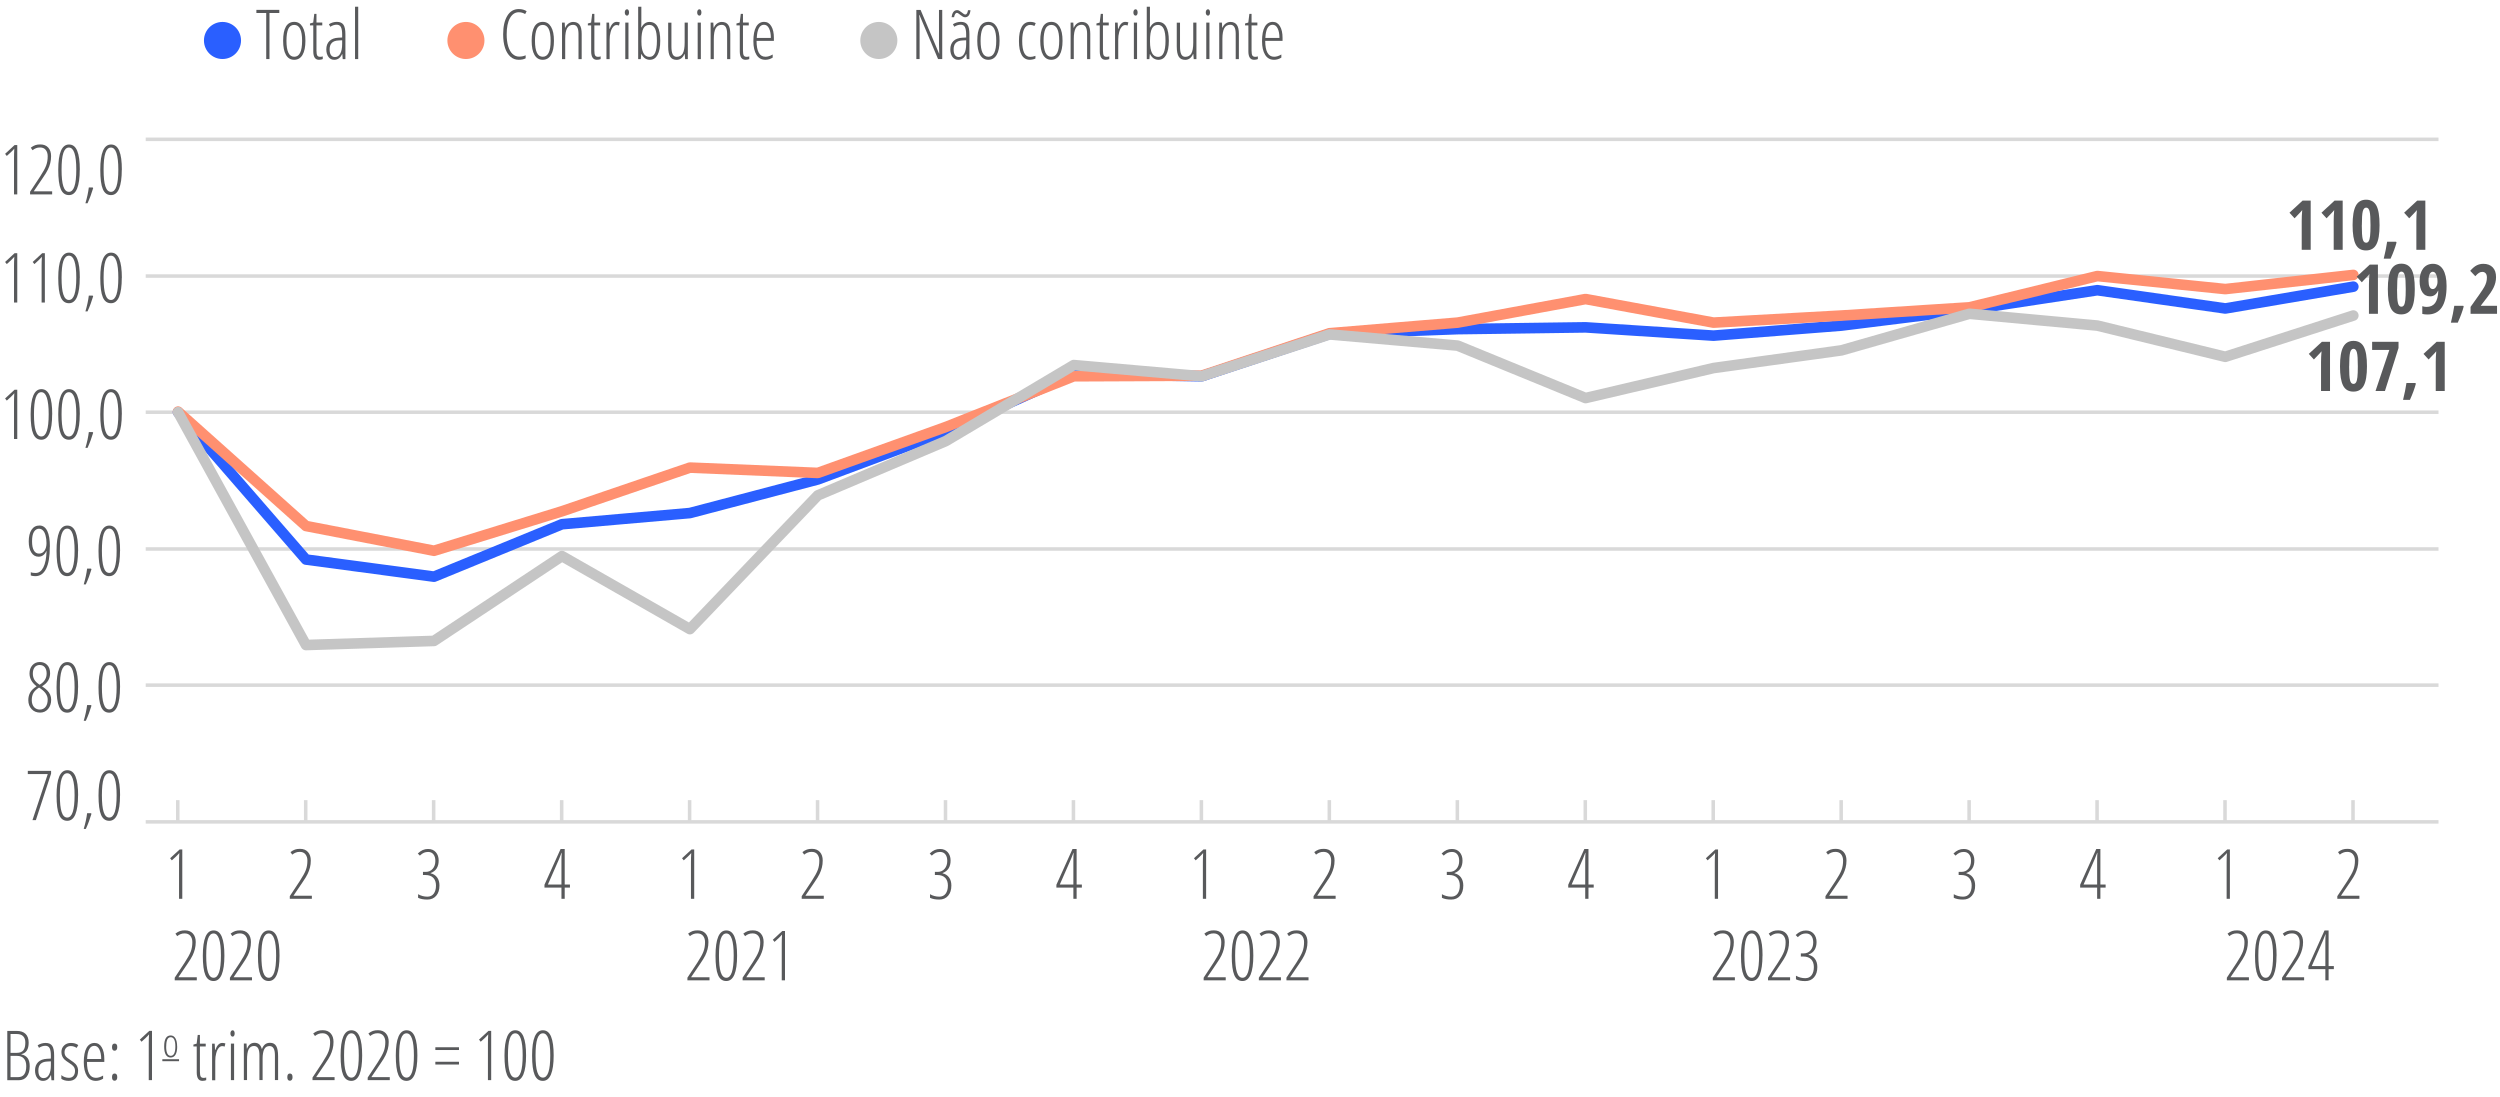 <?xml version="1.0" encoding="UTF-8"?>
<svg id="Camada_1" data-name="Camada 1" xmlns="http://www.w3.org/2000/svg" version="1.1" viewBox="0 0 353.28 155.08">
  <defs>
    <style>
      .cls-1 {
        fill: #58595b;
      }

      .cls-1, .cls-2, .cls-3, .cls-4, .cls-5 {
        stroke-width: 0px;
      }

      .cls-2 {
        fill: #58595b;
      }

      .cls-6 {
        stroke: #ff9070;
      }

      .cls-6, .cls-7, .cls-8, .cls-9 {
        fill: none;
      }

      .cls-6, .cls-7, .cls-9 {
        stroke-linecap: round;
        stroke-linejoin: round;
        stroke-width: 1.5px;
      }

      .cls-3 {
        fill: #ff9070;
      }

      .cls-7 {
        stroke: #2a5fff;
      }

      .cls-4 {
        fill: #2a5fff;
      }

      .cls-8 {
        stroke: #d9d9d9;
        stroke-miterlimit: 10;
        stroke-width: .5px;
      }

      .cls-9 {
        stroke: #c5c5c5;
      }

      .cls-5 {
        fill: #c5c5c5;
      }
    </style>
  </defs>
  <g>
    <path class="cls-2" d="M133.16,8.35h-.6l-2.63-6.24h-.04c.04.43.06.85.06,1.25v4.99h-.46V1.4h.6l2.61,6.17h.03c-.03-.52-.04-.96-.04-1.3V1.4h.46v6.96Z"/>
    <path class="cls-2" d="M136.61,8.35l-.06-.72h-.02c-.25.55-.62.82-1.12.82-.34,0-.61-.13-.81-.4-.2-.27-.31-.63-.31-1.08,0-.49.15-.88.44-1.17.3-.29.71-.44,1.24-.47l.56-.03v-.43c0-.48-.06-.83-.18-1.05s-.32-.33-.6-.33c-.3,0-.6.1-.9.29l-.19-.36c.36-.22.73-.33,1.13-.33.43,0,.73.13.92.4.19.27.28.72.28,1.35v3.52h-.37ZM136.38,2.44c-.11,0-.22-.03-.33-.1s-.21-.13-.31-.21c-.1-.07-.19-.14-.28-.21s-.17-.1-.24-.1c-.1,0-.19.06-.25.17s-.12.26-.15.44h-.35c.04-.31.12-.55.25-.73.13-.18.31-.27.54-.27.11,0,.22.03.32.1.1.06.21.13.3.21.1.07.19.14.28.21s.17.1.25.1c.11,0,.19-.06.25-.17s.1-.26.13-.44h.35c-.03.32-.11.57-.24.74-.13.17-.31.26-.52.26ZM135.51,8.06c.32,0,.58-.16.75-.48.18-.32.27-.77.27-1.35v-.54l-.54.03c-.42.02-.72.14-.93.35-.2.21-.3.51-.3.91,0,.37.07.65.2.82.13.17.31.26.54.26Z"/>
    <path class="cls-2" d="M141.25,5.76c0,.87-.14,1.54-.41,2-.27.46-.67.69-1.18.69s-.89-.23-1.16-.69c-.27-.46-.4-1.13-.4-2,0-1.78.53-2.67,1.58-2.67.5,0,.88.23,1.16.7.28.47.41,1.12.41,1.97ZM138.57,5.76c0,.75.09,1.31.27,1.69s.46.57.83.57c.74,0,1.11-.75,1.11-2.26s-.37-2.24-1.11-2.24c-.39,0-.67.19-.84.56-.17.38-.26.94-.26,1.68Z"/>
    <path class="cls-2" d="M145.55,8.45c-.52,0-.91-.22-1.17-.67-.26-.45-.39-1.11-.39-1.98s.13-1.55.4-2.02.66-.69,1.17-.69c.32,0,.59.06.8.18l-.18.4c-.21-.1-.41-.15-.59-.15-.76,0-1.14.76-1.14,2.27s.38,2.25,1.14,2.25c.23,0,.47-.05.73-.15v.38c-.1.06-.23.1-.39.13-.15.03-.28.05-.4.05Z"/>
    <path class="cls-2" d="M150.15,5.76c0,.87-.14,1.54-.41,2-.27.46-.67.69-1.18.69s-.89-.23-1.16-.69c-.27-.46-.4-1.13-.4-2,0-1.78.53-2.67,1.58-2.67.5,0,.88.23,1.16.7.28.47.41,1.12.41,1.97ZM147.47,5.76c0,.75.09,1.31.27,1.69s.46.57.83.57c.74,0,1.11-.75,1.11-2.26s-.37-2.24-1.11-2.24c-.39,0-.67.19-.84.56-.17.38-.26.94-.26,1.68Z"/>
    <path class="cls-2" d="M153.62,8.35v-3.56c0-.86-.25-1.29-.76-1.29-.39,0-.67.16-.85.48-.18.32-.27.83-.27,1.53v2.84h-.45V3.19h.38l.04.72h.04c.11-.26.26-.46.47-.6.2-.14.42-.21.65-.21.4,0,.7.13.9.4.2.27.3.7.3,1.29v3.57h-.45Z"/>
    <path class="cls-2" d="M156.38,8.03c.14,0,.26-.02.37-.06v.38c-.14.06-.32.1-.54.1-.53,0-.8-.4-.8-1.19v-3.67h-.47v-.27l.46-.13.15-1.23h.31v1.23h.82v.4h-.82v3.54c0,.35.04.59.11.71s.21.19.4.19Z"/>
    <path class="cls-2" d="M159,3.09c.16,0,.31.02.45.07l-.11.45c-.11-.05-.23-.07-.35-.07-.17,0-.34.09-.49.27-.15.18-.27.43-.35.75-.09.32-.13.67-.13,1.06v2.74h-.45V3.19h.37l.05.9h.03c.24-.67.57-1,.98-1Z"/>
    <path class="cls-2" d="M160.16,1.76c0-.14.03-.25.09-.33.06-.08.13-.12.23-.12.09,0,.15.04.2.12.05.08.08.19.08.33s-.03.25-.08.33c-.05.08-.12.12-.2.12-.09,0-.17-.04-.23-.12-.06-.08-.09-.19-.09-.33ZM160.68,8.35h-.45V3.19h.45v5.17Z"/>
    <path class="cls-2" d="M163.66,3.1c1.01,0,1.51.89,1.51,2.66,0,.88-.13,1.54-.38,2-.25.46-.61.69-1.09.69-.25,0-.47-.07-.68-.2-.2-.14-.37-.34-.5-.6h-.04l-.06.71h-.37V.95h.45v2.3l-.02.62h.04c.27-.51.65-.77,1.13-.77ZM163.64,3.52c-.4,0-.68.17-.86.52-.18.35-.27.92-.27,1.72v.12c0,1.44.38,2.16,1.15,2.16.35,0,.61-.19.78-.56.17-.37.26-.95.26-1.72s-.08-1.31-.25-1.68c-.17-.37-.44-.56-.81-.56Z"/>
    <path class="cls-2" d="M166.75,3.19v3.37c0,.51.06.88.18,1.12.12.23.31.35.56.35.39,0,.68-.16.86-.47.18-.32.27-.83.27-1.53v-2.84h.45v5.17h-.38l-.06-.72h-.04c-.11.26-.27.47-.46.61s-.41.21-.64.21c-.42,0-.72-.15-.91-.44-.19-.29-.29-.78-.29-1.45v-3.37h.45Z"/>
    <path class="cls-2" d="M170.39,1.76c0-.14.03-.25.09-.33.06-.08.13-.12.23-.12.09,0,.15.04.2.12.05.08.08.19.08.33s-.03.25-.08.33c-.05.08-.12.12-.2.12-.09,0-.17-.04-.23-.12-.06-.08-.09-.19-.09-.33ZM170.91,8.35h-.45V3.19h.45v5.17Z"/>
    <path class="cls-2" d="M174.62,8.35v-3.56c0-.86-.25-1.29-.76-1.29-.39,0-.67.16-.85.48-.18.32-.27.83-.27,1.53v2.84h-.45V3.19h.38l.04.72h.04c.11-.26.26-.46.47-.6.2-.14.42-.21.65-.21.4,0,.7.13.9.4.2.27.3.7.3,1.29v3.57h-.45Z"/>
    <path class="cls-2" d="M177.38,8.03c.14,0,.26-.02.37-.06v.38c-.14.06-.32.1-.54.1-.53,0-.8-.4-.8-1.19v-3.67h-.47v-.27l.46-.13.15-1.23h.31v1.23h.82v.4h-.82v3.54c0,.35.04.59.11.71s.21.19.4.19Z"/>
    <path class="cls-2" d="M180.04,8.45c-.55,0-.97-.23-1.26-.7-.29-.47-.44-1.11-.44-1.94,0-.88.13-1.56.39-2.02.26-.46.64-.7,1.13-.7.43,0,.77.2,1.01.61.25.41.37.96.37,1.65v.42h-2.45c0,.75.11,1.32.32,1.69.21.37.52.56.94.56.32,0,.66-.11,1.02-.32v.44c-.33.21-.68.31-1.04.31ZM179.83,3.5c-.62,0-.96.62-1.02,1.86h1.99c0-.57-.09-1.02-.26-1.36-.17-.34-.41-.5-.7-.5Z"/>
  </g>
  <g>
    <path class="cls-2" d="M38.09,8.35h-.47V1.84h-1.39v-.45h3.24v.45h-1.39v6.51Z"/>
    <path class="cls-2" d="M43.16,5.76c0,.87-.14,1.54-.41,2-.27.46-.67.69-1.18.69s-.89-.23-1.16-.69c-.27-.46-.4-1.13-.4-2,0-1.78.53-2.67,1.58-2.67.5,0,.88.23,1.16.7.28.47.41,1.12.41,1.97ZM40.48,5.76c0,.75.09,1.31.27,1.69s.46.57.83.57c.74,0,1.11-.75,1.11-2.26s-.37-2.24-1.11-2.24c-.39,0-.67.19-.84.56-.17.38-.26.94-.26,1.68Z"/>
    <path class="cls-2" d="M45.24,8.03c.14,0,.26-.02.37-.06v.38c-.14.06-.32.1-.54.1-.53,0-.8-.4-.8-1.19v-3.67h-.47v-.27l.46-.13.15-1.23h.31v1.23h.82v.4h-.82v3.54c0,.35.04.59.11.71s.21.19.4.19Z"/>
    <path class="cls-2" d="M48.43,8.35l-.06-.72h-.02c-.25.55-.62.82-1.12.82-.34,0-.61-.13-.81-.4-.2-.27-.31-.63-.31-1.08,0-.49.15-.88.44-1.17.3-.29.71-.44,1.24-.47l.56-.03v-.43c0-.48-.06-.83-.18-1.05s-.32-.33-.6-.33c-.3,0-.6.1-.9.29l-.19-.36c.36-.22.73-.33,1.13-.33.43,0,.73.13.92.4.19.27.28.72.28,1.35v3.52h-.37ZM47.33,8.06c.32,0,.58-.16.75-.48.18-.32.27-.77.27-1.35v-.54l-.54.03c-.42.02-.72.14-.93.35-.2.21-.3.51-.3.91,0,.37.07.65.2.82.13.17.31.26.54.26Z"/>
    <path class="cls-2" d="M50.62,8.35h-.45V.95h.45v7.41Z"/>
  </g>
  <path class="cls-4" d="M34.06,5.72c0,1.45-1.17,2.62-2.62,2.62s-2.62-1.17-2.62-2.62,1.17-2.62,2.62-2.62,2.62,1.17,2.62,2.62"/>
  <g>
    <path class="cls-2" d="M73.31,1.73c-.52,0-.94.28-1.25.83-.31.55-.46,1.32-.46,2.3,0,.64.07,1.19.21,1.67.14.47.35.84.61,1.09.27.25.58.38.93.38s.67-.06.93-.19v.43c-.25.14-.57.21-.98.21-.44,0-.83-.14-1.16-.43-.33-.29-.59-.7-.77-1.24-.18-.54-.27-1.18-.27-1.93,0-1.11.2-1.98.59-2.62s.93-.95,1.62-.95c.43,0,.8.1,1.11.3l-.21.41c-.27-.17-.57-.26-.91-.26Z"/>
    <path class="cls-2" d="M78.28,5.76c0,.87-.14,1.54-.41,2-.27.46-.67.69-1.18.69s-.89-.23-1.16-.69c-.27-.46-.4-1.13-.4-2,0-1.78.53-2.67,1.58-2.67.5,0,.88.23,1.16.7.28.47.41,1.12.41,1.97ZM75.6,5.76c0,.75.09,1.31.27,1.69s.46.57.83.57c.74,0,1.11-.75,1.11-2.26s-.37-2.24-1.11-2.24c-.39,0-.67.19-.84.56-.17.38-.26.94-.26,1.68Z"/>
    <path class="cls-2" d="M81.75,8.36v-3.56c0-.86-.25-1.29-.76-1.29-.39,0-.67.16-.85.48-.18.32-.27.83-.27,1.53v2.84h-.45V3.19h.38l.04.72h.04c.11-.26.26-.46.47-.6.2-.14.42-.21.65-.21.4,0,.7.13.9.4.2.27.3.7.3,1.29v3.57h-.45Z"/>
    <path class="cls-2" d="M84.51,8.03c.14,0,.26-.02.37-.06v.38c-.14.06-.32.1-.54.1-.53,0-.8-.4-.8-1.19v-3.67h-.47v-.27l.46-.13.15-1.23h.31v1.23h.82v.4h-.82v3.54c0,.35.04.59.11.71s.21.19.4.19Z"/>
    <path class="cls-2" d="M87.13,3.09c.16,0,.31.02.45.07l-.11.45c-.11-.05-.23-.07-.35-.07-.17,0-.34.09-.49.27-.15.18-.27.43-.35.75-.09.32-.13.67-.13,1.06v2.74h-.45V3.19h.37l.05.9h.03c.24-.67.57-1,.98-1Z"/>
    <path class="cls-2" d="M88.29,1.76c0-.14.03-.25.09-.33.06-.08.13-.12.23-.12.09,0,.15.04.2.12.05.08.08.19.08.33s-.03.25-.08.33c-.05.08-.12.12-.2.12-.09,0-.17-.04-.23-.12-.06-.08-.09-.19-.09-.33ZM88.81,8.36h-.45V3.19h.45v5.17Z"/>
    <path class="cls-2" d="M91.79,3.1c1.01,0,1.51.89,1.51,2.66,0,.88-.13,1.54-.38,2-.25.46-.61.69-1.09.69-.25,0-.47-.07-.68-.2-.2-.14-.37-.34-.5-.6h-.04l-.06.71h-.37V.95h.45v2.3l-.02.62h.04c.27-.51.65-.77,1.13-.77ZM91.77,3.52c-.4,0-.68.17-.86.52-.18.35-.27.92-.27,1.72v.12c0,1.44.38,2.16,1.15,2.16.35,0,.61-.19.78-.56.17-.37.26-.95.26-1.72s-.08-1.31-.25-1.68c-.17-.37-.44-.56-.81-.56Z"/>
    <path class="cls-2" d="M94.88,3.19v3.37c0,.51.06.88.18,1.12.12.23.31.35.56.35.39,0,.68-.16.86-.47.18-.32.27-.83.27-1.53v-2.84h.45v5.17h-.38l-.06-.72h-.04c-.11.26-.27.47-.46.61s-.41.21-.64.21c-.42,0-.72-.15-.91-.44-.19-.29-.29-.78-.29-1.45v-3.37h.45Z"/>
    <path class="cls-2" d="M98.52,1.76c0-.14.03-.25.09-.33.06-.08.13-.12.23-.12.09,0,.15.04.2.12.05.08.08.19.08.33s-.03.25-.08.33c-.05.08-.12.12-.2.12-.09,0-.17-.04-.23-.12-.06-.08-.09-.19-.09-.33ZM99.04,8.36h-.45V3.19h.45v5.17Z"/>
    <path class="cls-2" d="M102.75,8.36v-3.56c0-.86-.25-1.29-.76-1.29-.39,0-.67.16-.85.48-.18.32-.27.83-.27,1.53v2.84h-.45V3.19h.38l.04.72h.04c.11-.26.26-.46.47-.6.2-.14.42-.21.65-.21.4,0,.7.13.9.4.2.27.3.7.3,1.29v3.57h-.45Z"/>
    <path class="cls-2" d="M105.51,8.03c.14,0,.26-.02.37-.06v.38c-.14.06-.32.1-.54.1-.53,0-.8-.4-.8-1.19v-3.67h-.47v-.27l.46-.13.15-1.23h.31v1.23h.82v.4h-.82v3.54c0,.35.04.59.11.71s.21.19.4.19Z"/>
    <path class="cls-2" d="M108.16,8.45c-.55,0-.97-.23-1.26-.7-.29-.47-.44-1.11-.44-1.94,0-.88.13-1.56.39-2.02.26-.46.64-.7,1.13-.7.43,0,.77.2,1.01.61.25.41.37.96.37,1.65v.42h-2.45c0,.75.11,1.32.32,1.69.21.37.52.56.94.56.32,0,.66-.11,1.02-.32v.44c-.33.21-.68.31-1.04.31ZM107.96,3.5c-.62,0-.96.62-1.02,1.86h1.99c0-.57-.09-1.02-.26-1.36-.17-.34-.41-.5-.7-.5Z"/>
  </g>
  <path class="cls-3" d="M68.46,5.72c0,1.45-1.17,2.62-2.62,2.62s-2.62-1.17-2.62-2.62,1.17-2.62,2.62-2.62,2.62,1.17,2.62,2.62"/>
  <path class="cls-5" d="M126.81,5.72c0,1.45-1.17,2.62-2.62,2.62s-2.62-1.17-2.62-2.62,1.17-2.62,2.62-2.62,2.62,1.17,2.62,2.62"/>
  <g>
    <path class="cls-2" d="M1.02,145.68h1.33c.55,0,.97.14,1.26.42s.44.69.44,1.24c0,.94-.34,1.48-1.03,1.62v.04c.4.08.69.26.89.53.19.27.29.65.29,1.14,0,.62-.14,1.11-.41,1.46s-.66.52-1.16.52h-1.6v-6.96ZM1.49,148.78h.88c.43,0,.74-.12.93-.36.19-.24.28-.6.28-1.09,0-.39-.1-.69-.31-.9-.2-.21-.51-.31-.91-.31h-.87v2.67ZM1.49,149.21v3h1.07c.77,0,1.15-.52,1.15-1.56,0-.46-.11-.82-.34-1.07-.23-.25-.54-.37-.95-.37h-.94Z"/>
    <path class="cls-2" d="M7.27,152.64l-.06-.72h-.02c-.25.55-.62.82-1.12.82-.34,0-.61-.13-.81-.4-.2-.27-.31-.63-.31-1.08,0-.49.15-.88.44-1.17.3-.29.71-.44,1.24-.47l.56-.03v-.43c0-.48-.06-.83-.18-1.05s-.32-.33-.6-.33c-.3,0-.6.1-.9.29l-.19-.36c.36-.22.73-.33,1.13-.33.43,0,.73.13.92.4.19.27.28.72.28,1.35v3.52h-.37ZM6.17,152.35c.32,0,.58-.16.75-.48.18-.32.27-.77.27-1.35v-.54l-.54.03c-.42.02-.72.14-.93.35-.2.21-.3.51-.3.91,0,.37.07.65.2.82.13.17.31.26.54.26Z"/>
    <path class="cls-2" d="M11.03,151.35c0,.44-.11.78-.34,1.02-.23.25-.56.37-.99.37-.23,0-.44-.03-.62-.09-.18-.06-.32-.13-.41-.2v-.53c.12.12.27.21.47.28.19.07.39.11.6.11.27,0,.48-.09.63-.26.15-.17.23-.41.23-.7,0-.23-.05-.42-.16-.58-.11-.16-.32-.34-.63-.54-.35-.22-.59-.4-.72-.53-.13-.13-.23-.28-.3-.45s-.11-.36-.11-.59c0-.37.12-.68.38-.92.25-.24.57-.36.96-.36.42,0,.76.1,1.04.3l-.23.4c-.26-.17-.54-.26-.83-.26-.27,0-.48.08-.64.24-.16.16-.24.36-.24.62,0,.23.05.42.16.57s.34.34.69.56c.34.23.58.41.7.54s.22.28.28.45c.06.16.09.35.09.56Z"/>
    <path class="cls-2" d="M13.54,152.74c-.55,0-.97-.23-1.26-.7-.29-.47-.44-1.11-.44-1.94,0-.88.13-1.56.39-2.02.26-.46.64-.7,1.13-.7.43,0,.77.2,1.01.61.25.41.37.96.37,1.65v.42h-2.45c0,.75.11,1.32.32,1.69.21.37.52.56.94.56.32,0,.66-.11,1.02-.32v.44c-.33.21-.68.31-1.04.31ZM13.33,147.79c-.62,0-.96.62-1.02,1.86h1.99c0-.57-.09-1.02-.26-1.36-.17-.34-.41-.5-.7-.5Z"/>
    <path class="cls-2" d="M15.83,147.97c0-.34.12-.5.37-.5s.37.17.37.5c0,.18-.04.31-.11.39-.07.08-.16.12-.26.12-.25,0-.37-.17-.37-.51ZM15.83,152.21c0-.34.12-.51.37-.51.1,0,.19.04.26.11.07.08.11.21.11.4s-.04.31-.11.39c-.07.08-.16.12-.26.12-.25,0-.37-.17-.37-.5Z"/>
    <path class="cls-2" d="M21.48,152.64h-.46v-5.12c0-.42.01-.86.04-1.35-.07.09-.22.26-.47.5l-.59.54-.24-.3,1.34-1.24h.38v6.96Z"/>
    <path class="cls-2" d="M25.04,147.88c0,.51-.08.9-.24,1.16-.16.27-.39.4-.69.4s-.52-.13-.68-.4c-.16-.27-.23-.66-.23-1.16,0-1.04.31-1.56.92-1.56.29,0,.51.14.67.41.16.27.24.65.24,1.15ZM23.48,147.88c0,.44.05.76.16.99.1.22.27.33.49.33.43,0,.65-.44.65-1.32s-.22-1.31-.65-1.31c-.23,0-.39.11-.49.33-.1.22-.15.54-.15.98Z"/>
    <path class="cls-2" d="M28.77,152.32c.14,0,.26-.02.37-.06v.38c-.14.06-.32.1-.54.1-.53,0-.8-.4-.8-1.19v-3.67h-.47v-.27l.46-.13.15-1.23h.31v1.23h.82v.4h-.82v3.54c0,.35.04.59.11.71s.21.19.4.19Z"/>
    <path class="cls-2" d="M31.4,147.38c.16,0,.31.02.45.07l-.11.45c-.11-.05-.23-.07-.35-.07-.17,0-.34.09-.49.27-.15.18-.27.43-.35.75-.09.32-.13.67-.13,1.06v2.74h-.45v-5.17h.37l.05.9h.03c.24-.67.57-1,.98-1Z"/>
    <path class="cls-2" d="M32.56,146.04c0-.14.03-.25.09-.33.06-.08.13-.12.23-.12.09,0,.15.04.2.12.05.08.08.19.08.33s-.03.25-.08.33c-.05.08-.12.12-.2.12-.09,0-.17-.04-.23-.12-.06-.08-.09-.19-.09-.33ZM33.08,152.64h-.45v-5.17h.45v5.17Z"/>
    <path class="cls-2" d="M38.85,152.64v-3.52c0-.87-.25-1.3-.76-1.3-.35,0-.6.15-.75.45s-.23.75-.23,1.34v3.02h-.45v-3.52c0-.44-.06-.76-.19-.98-.12-.21-.32-.32-.58-.32-.34,0-.59.16-.75.47s-.23.82-.23,1.51v2.84h-.45v-5.17h.38l.04.72h.04c.21-.55.56-.82,1.05-.82.29,0,.51.08.68.23s.28.38.36.67c.12-.32.28-.55.46-.69s.42-.21.7-.21c.39,0,.68.15.86.45s.27.78.27,1.44v3.38h-.45Z"/>
    <path class="cls-2" d="M40.6,152.21c0-.34.12-.51.37-.51.1,0,.19.04.26.11.07.08.11.21.11.4s-.04.31-.11.39c-.07.08-.16.12-.26.12-.25,0-.37-.17-.37-.5Z"/>
    <path class="cls-2" d="M47.28,152.64h-3.12v-.37l1.4-2.12c.43-.66.72-1.18.87-1.58.15-.4.22-.84.22-1.33,0-.37-.1-.67-.29-.9-.19-.22-.46-.33-.79-.33-.22,0-.41.03-.57.1-.16.06-.33.16-.49.29l-.25-.36c.22-.17.44-.29.64-.36s.44-.1.71-.1c.48,0,.85.15,1.12.45s.4.7.4,1.21c0,.35-.04.68-.12.99-.08.31-.19.61-.33.9-.14.3-.38.68-.7,1.15l-1.28,1.89v.04h2.58v.43Z"/>
    <path class="cls-2" d="M51.18,149.15c0,1.18-.13,2.07-.38,2.68-.26.61-.64.91-1.15.91-.54,0-.92-.28-1.16-.84s-.36-1.48-.36-2.74c0-2.38.51-3.57,1.52-3.57.53,0,.91.29,1.16.89s.37,1.49.37,2.69ZM48.62,149.15c0,1.05.08,1.83.25,2.35.17.52.43.78.79.78.7,0,1.04-1.05,1.04-3.14s-.35-3.12-1.04-3.12c-.36,0-.62.26-.79.77-.17.51-.25,1.3-.25,2.35Z"/>
    <path class="cls-2" d="M55.08,152.64h-3.12v-.37l1.4-2.12c.43-.66.72-1.18.87-1.58.15-.4.22-.84.22-1.33,0-.37-.1-.67-.29-.9-.19-.22-.46-.33-.79-.33-.22,0-.41.03-.57.1-.16.06-.33.16-.49.29l-.25-.36c.22-.17.44-.29.64-.36s.44-.1.71-.1c.48,0,.85.15,1.12.45s.4.7.4,1.21c0,.35-.04.68-.12.99-.08.31-.19.61-.33.9-.14.3-.38.68-.7,1.15l-1.28,1.89v.04h2.58v.43Z"/>
    <path class="cls-2" d="M58.98,149.15c0,1.18-.13,2.07-.38,2.68-.26.61-.64.91-1.15.91-.54,0-.92-.28-1.16-.84s-.36-1.48-.36-2.74c0-2.38.51-3.57,1.52-3.57.53,0,.91.29,1.16.89s.37,1.49.37,2.69ZM56.41,149.15c0,1.05.08,1.83.25,2.35.17.52.43.78.79.78.7,0,1.04-1.05,1.04-3.14s-.35-3.12-1.04-3.12c-.36,0-.62.26-.79.77-.17.51-.25,1.3-.25,2.35Z"/>
    <path class="cls-2" d="M61.52,148.38v-.39h3.34v.39h-3.34ZM61.52,150.43v-.39h3.34v.39h-3.34Z"/>
    <path class="cls-2" d="M69.41,152.64h-.46v-5.12c0-.42.01-.86.04-1.35-.07.09-.22.26-.47.5l-.59.54-.24-.3,1.34-1.24h.38v6.96Z"/>
    <path class="cls-2" d="M74.34,149.15c0,1.18-.13,2.07-.38,2.68-.26.61-.64.91-1.15.91-.54,0-.92-.28-1.16-.84s-.36-1.48-.36-2.74c0-2.38.51-3.57,1.52-3.57.53,0,.91.29,1.16.89s.37,1.49.37,2.69ZM71.78,149.15c0,1.05.08,1.83.25,2.35.17.52.43.78.79.78.7,0,1.04-1.05,1.04-3.14s-.35-3.12-1.04-3.12c-.36,0-.62.26-.79.77-.17.51-.25,1.3-.25,2.35Z"/>
    <path class="cls-2" d="M78.24,149.15c0,1.18-.13,2.07-.38,2.68-.26.61-.64.91-1.15.91-.54,0-.92-.28-1.16-.84s-.36-1.48-.36-2.74c0-2.38.51-3.57,1.52-3.57.53,0,.91.29,1.16.89s.37,1.49.37,2.69ZM75.68,149.15c0,1.05.08,1.83.25,2.35.17.52.43.78.79.78.7,0,1.04-1.05,1.04-3.14s-.35-3.12-1.04-3.12c-.36,0-.62.26-.79.77-.17.51-.25,1.3-.25,2.35Z"/>
    <path class="cls-2" d="M22.94,149.96v-.28h2.36v.28h-2.36Z"/>
  </g>
  <g>
    <path class="cls-2" d="M27.81,138.53h-3.12v-.37l1.4-2.12c.43-.66.72-1.18.87-1.58.15-.4.22-.84.22-1.33,0-.37-.1-.67-.29-.9-.19-.22-.46-.33-.79-.33-.22,0-.41.03-.57.1-.16.06-.33.16-.49.29l-.25-.36c.22-.17.44-.29.64-.36s.44-.1.71-.1c.48,0,.85.15,1.12.45s.4.7.4,1.21c0,.35-.04.68-.12.99-.08.31-.19.61-.33.9-.14.3-.38.68-.7,1.15l-1.28,1.89v.04h2.58v.43Z"/>
    <path class="cls-2" d="M31.71,135.04c0,1.18-.13,2.07-.38,2.68-.26.61-.64.91-1.15.91-.54,0-.92-.28-1.16-.84s-.36-1.48-.36-2.74c0-2.38.51-3.57,1.52-3.57.53,0,.91.29,1.16.89s.37,1.49.37,2.69ZM29.14,135.04c0,1.05.08,1.83.25,2.35.17.52.43.78.79.78.7,0,1.04-1.05,1.04-3.14s-.35-3.12-1.04-3.12c-.36,0-.62.26-.79.77-.17.51-.25,1.3-.25,2.35Z"/>
    <path class="cls-2" d="M35.61,138.53h-3.12v-.37l1.4-2.12c.43-.66.72-1.18.87-1.58.15-.4.22-.84.22-1.33,0-.37-.1-.67-.29-.9-.19-.22-.46-.33-.79-.33-.22,0-.41.03-.57.1-.16.06-.33.16-.49.29l-.25-.36c.22-.17.44-.29.64-.36s.44-.1.71-.1c.48,0,.85.15,1.12.45s.4.7.4,1.21c0,.35-.04.68-.12.99-.08.31-.19.61-.33.9-.14.3-.38.68-.7,1.15l-1.28,1.89v.04h2.58v.43Z"/>
    <path class="cls-2" d="M39.5,135.04c0,1.18-.13,2.07-.38,2.68-.26.61-.64.91-1.15.91-.54,0-.92-.28-1.16-.84s-.36-1.48-.36-2.74c0-2.38.51-3.57,1.52-3.57.53,0,.91.29,1.16.89s.37,1.49.37,2.69ZM36.94,135.04c0,1.05.08,1.83.25,2.35.17.52.43.78.79.78.7,0,1.04-1.05,1.04-3.14s-.35-3.12-1.04-3.12c-.36,0-.62.26-.79.77-.17.51-.25,1.3-.25,2.35Z"/>
  </g>
  <g>
    <path class="cls-2" d="M100.26,138.53h-3.12v-.37l1.4-2.12c.43-.66.72-1.18.87-1.58.15-.4.22-.84.22-1.33,0-.37-.1-.67-.29-.9-.19-.22-.46-.33-.79-.33-.22,0-.41.03-.57.1-.16.06-.33.16-.49.29l-.25-.36c.22-.17.44-.29.64-.36s.44-.1.71-.1c.48,0,.85.15,1.12.45s.4.7.4,1.21c0,.35-.04.68-.12.99-.08.31-.19.61-.33.9-.14.3-.38.68-.7,1.15l-1.28,1.89v.04h2.58v.43Z"/>
    <path class="cls-2" d="M104.16,135.04c0,1.18-.13,2.07-.38,2.68-.26.61-.64.91-1.15.91-.54,0-.92-.28-1.16-.84s-.36-1.48-.36-2.74c0-2.38.51-3.57,1.52-3.57.53,0,.91.29,1.16.89s.37,1.49.37,2.69ZM101.6,135.04c0,1.05.08,1.83.25,2.35.17.52.43.78.79.78.7,0,1.04-1.05,1.04-3.14s-.35-3.12-1.04-3.12c-.36,0-.62.26-.79.77-.17.51-.25,1.3-.25,2.35Z"/>
    <path class="cls-2" d="M108.06,138.53h-3.12v-.37l1.4-2.12c.43-.66.72-1.18.87-1.58.15-.4.22-.84.22-1.33,0-.37-.1-.67-.29-.9-.19-.22-.46-.33-.79-.33-.22,0-.41.03-.57.1-.16.06-.33.16-.49.29l-.25-.36c.22-.17.44-.29.64-.36s.44-.1.71-.1c.48,0,.85.15,1.12.45s.4.7.4,1.21c0,.35-.04.68-.12.99-.08.31-.19.61-.33.9-.14.3-.38.68-.7,1.15l-1.28,1.89v.04h2.58v.43Z"/>
    <path class="cls-2" d="M110.93,138.53h-.46v-5.12c0-.42.01-.86.04-1.35-.07.09-.22.26-.47.5l-.59.54-.24-.3,1.34-1.24h.38v6.96Z"/>
  </g>
  <g>
    <path class="cls-2" d="M173.21,138.53h-3.12v-.37l1.4-2.12c.43-.66.72-1.18.87-1.58.15-.4.22-.84.22-1.33,0-.37-.1-.67-.29-.9-.19-.22-.46-.33-.79-.33-.22,0-.41.03-.57.1-.16.06-.33.16-.49.29l-.25-.36c.22-.17.44-.29.64-.36s.44-.1.71-.1c.48,0,.85.15,1.12.45s.4.7.4,1.21c0,.35-.04.68-.12.99-.08.31-.19.61-.33.9-.14.3-.38.68-.7,1.15l-1.28,1.89v.04h2.58v.43Z"/>
    <path class="cls-2" d="M177.11,135.04c0,1.18-.13,2.07-.38,2.68-.26.61-.64.91-1.15.91-.54,0-.92-.28-1.16-.84s-.36-1.48-.36-2.74c0-2.38.51-3.57,1.52-3.57.53,0,.91.29,1.16.89s.37,1.49.37,2.69ZM174.54,135.04c0,1.05.08,1.83.25,2.35.17.52.43.78.79.78.7,0,1.04-1.05,1.04-3.14s-.35-3.12-1.04-3.12c-.36,0-.62.26-.79.77-.17.51-.25,1.3-.25,2.35Z"/>
    <path class="cls-2" d="M181.01,138.53h-3.12v-.37l1.4-2.12c.43-.66.72-1.18.87-1.58.15-.4.22-.84.22-1.33,0-.37-.1-.67-.29-.9-.19-.22-.46-.33-.79-.33-.22,0-.41.03-.57.1-.16.06-.33.16-.49.29l-.25-.36c.22-.17.44-.29.64-.36s.44-.1.71-.1c.48,0,.85.15,1.12.45s.4.7.4,1.21c0,.35-.04.68-.12.99-.08.31-.19.61-.33.9-.14.3-.38.68-.7,1.15l-1.28,1.89v.04h2.58v.43Z"/>
    <path class="cls-2" d="M184.91,138.53h-3.12v-.37l1.4-2.12c.43-.66.72-1.18.87-1.58.15-.4.22-.84.22-1.33,0-.37-.1-.67-.29-.9-.19-.22-.46-.33-.79-.33-.22,0-.41.03-.57.1-.16.06-.33.16-.49.29l-.25-.36c.22-.17.44-.29.64-.36s.44-.1.71-.1c.48,0,.85.15,1.12.45s.4.7.4,1.21c0,.35-.04.68-.12.99-.08.31-.19.61-.33.9-.14.3-.38.68-.7,1.15l-1.28,1.89v.04h2.58v.43Z"/>
  </g>
  <g>
    <path class="cls-2" d="M245.16,138.53h-3.12v-.37l1.4-2.12c.43-.66.72-1.18.87-1.58.15-.4.22-.84.22-1.33,0-.37-.1-.67-.29-.9s-.46-.33-.79-.33c-.22,0-.41.03-.57.1-.16.06-.33.16-.49.29l-.25-.36c.22-.17.44-.29.64-.36s.44-.1.71-.1c.48,0,.85.15,1.12.45.27.3.4.7.4,1.21,0,.35-.04.68-.12.99-.08.31-.19.61-.33.9-.14.3-.38.68-.7,1.15l-1.28,1.89v.04h2.58v.43Z"/>
    <path class="cls-2" d="M249.06,135.04c0,1.18-.13,2.07-.38,2.68-.25.61-.64.91-1.14.91-.54,0-.92-.28-1.16-.84s-.36-1.48-.36-2.74c0-2.38.51-3.57,1.52-3.57.53,0,.91.29,1.16.89s.37,1.49.37,2.69ZM246.5,135.04c0,1.05.08,1.83.25,2.35.17.52.43.78.79.78.7,0,1.04-1.05,1.04-3.14s-.35-3.12-1.04-3.12c-.36,0-.62.26-.79.77-.17.51-.25,1.3-.25,2.35Z"/>
    <path class="cls-2" d="M252.96,138.53h-3.12v-.37l1.4-2.12c.43-.66.72-1.18.87-1.58.15-.4.22-.84.22-1.33,0-.37-.1-.67-.29-.9s-.46-.33-.79-.33c-.22,0-.41.03-.57.1-.16.06-.33.16-.49.29l-.25-.36c.22-.17.44-.29.64-.36s.44-.1.71-.1c.48,0,.85.15,1.12.45.27.3.4.7.4,1.21,0,.35-.04.68-.12.99-.08.31-.19.61-.33.9-.14.3-.38.68-.7,1.15l-1.28,1.89v.04h2.58v.43Z"/>
    <path class="cls-2" d="M256.7,133.12c0,.44-.09.8-.28,1.11-.19.3-.47.52-.85.66v.04c.39.09.69.28.91.58.22.3.33.68.33,1.15,0,.6-.15,1.08-.46,1.44-.31.36-.72.54-1.25.54s-.97-.08-1.31-.25v-.51c.4.23.84.35,1.31.35.39,0,.69-.14.9-.42s.32-.67.32-1.15c0-.46-.13-.83-.38-1.09-.25-.26-.62-.4-1.11-.4h-.35v-.44h.38c.41,0,.74-.14.99-.43.25-.28.38-.66.38-1.12,0-.4-.09-.71-.27-.93-.18-.23-.43-.34-.75-.34-.22,0-.42.04-.59.11-.17.07-.37.21-.58.41l-.29-.3c.24-.23.47-.39.7-.49.23-.1.48-.15.75-.15.46,0,.82.15,1.09.45.27.3.41.7.41,1.19Z"/>
  </g>
  <g>
    <path class="cls-2" d="M317.8,138.53h-3.12v-.37l1.4-2.12c.43-.66.72-1.18.87-1.58.15-.4.22-.84.22-1.33,0-.37-.1-.67-.29-.9s-.46-.33-.79-.33c-.22,0-.41.03-.57.1-.16.06-.33.16-.49.29l-.25-.36c.22-.17.44-.29.64-.36s.44-.1.71-.1c.48,0,.85.15,1.12.45.27.3.4.7.4,1.21,0,.35-.04.68-.12.99-.08.31-.19.61-.33.9-.14.3-.38.68-.7,1.15l-1.28,1.89v.04h2.58v.43Z"/>
    <path class="cls-2" d="M321.7,135.04c0,1.18-.13,2.07-.38,2.68-.25.61-.64.91-1.14.91-.54,0-.92-.28-1.16-.84s-.36-1.48-.36-2.74c0-2.38.51-3.57,1.52-3.57.53,0,.91.29,1.16.89s.37,1.49.37,2.69ZM319.13,135.04c0,1.05.08,1.83.25,2.35.17.52.43.78.79.78.7,0,1.04-1.05,1.04-3.14s-.35-3.12-1.04-3.12c-.36,0-.62.26-.79.77-.17.51-.25,1.3-.25,2.35Z"/>
    <path class="cls-2" d="M325.6,138.53h-3.12v-.37l1.4-2.12c.43-.66.72-1.18.87-1.58.15-.4.22-.84.22-1.33,0-.37-.1-.67-.29-.9s-.46-.33-.79-.33c-.22,0-.41.03-.57.1-.16.06-.33.16-.49.29l-.25-.36c.22-.17.44-.29.64-.36s.44-.1.71-.1c.48,0,.85.15,1.12.45.27.3.4.7.4,1.21,0,.35-.04.68-.12.99-.08.31-.19.61-.33.9-.14.3-.38.68-.7,1.15l-1.28,1.89v.04h2.58v.43Z"/>
    <path class="cls-2" d="M329.8,136.95h-.74v1.58h-.46v-1.58h-2.4v-.4l2.28-5.06h.58v5.03h.74v.43ZM328.6,136.52v-3.36c0-.39.01-.76.04-1.13h-.03l-.35.89-1.58,3.6h1.92Z"/>
  </g>
  <g>
    <path class="cls-8" d="M20.59,96.82h324M20.59,77.58h324M20.59,58.25h324M20.59,39.01h324M20.59,19.69h324"/>
    <line class="cls-8" x1="20.59" y1="116.14" x2="344.59" y2="116.14"/>
    <path class="cls-8" d="M25.12,113.07v3.07M43.2,113.07v3.07M61.28,113.07v3.07M79.37,113.07v3.07M97.45,113.07v3.07M115.53,113.07v3.07M133.61,113.07v3.07M151.69,113.07v3.07M169.77,113.07v3.07M187.85,113.07v3.07M205.94,113.07v3.07M224.02,113.07v3.07M242.1,113.07v3.07M260.18,113.07v3.07M278.26,113.07v3.07M296.34,113.07v3.07M314.42,113.07v3.07M332.51,113.07v3.07"/>
    <polyline class="cls-7" points="25.16 58.25 43.24 79.07 61.33 81.49 79.41 74.08 97.49 72.5 115.57 67.75 133.65 61 151.73 52.84 169.81 53.17 187.89 47.18 205.98 46.51 224.06 46.26 242.14 47.43 260.22 46.01 278.3 43.76 296.38 41.01 314.46 43.59 332.55 40.51"/>
    <polyline class="cls-6" points="25.16 58.17 43.24 74.33 61.33 77.83 79.41 72.25 97.49 66.08 115.57 66.83 133.65 60.34 151.73 53.17 169.81 53.09 187.89 47.09 205.98 45.59 224.06 42.26 242.14 45.59 260.22 44.59 278.3 43.43 296.38 39.01 314.46 40.85 332.55 38.85"/>
    <polyline class="cls-9" points="25.16 58.25 43.24 91.15 61.33 90.57 79.41 78.58 97.49 88.9 115.57 70 133.65 62.33 151.73 51.59 169.81 53.17 187.89 47.26 205.98 48.84 224.06 56.25 242.14 52.01 260.22 49.51 278.3 44.34 296.38 46.01 314.46 50.42 332.55 44.59"/>
    <g>
      <path class="cls-1" d="M336.04,44.34h-1.28v-4.08c0-.44.02-.96.07-1.53-.02.03-.1.13-.25.29-.14.16-.42.45-.83.87l-.72-.79,1.85-1.71h1.15v6.96Z"/>
      <path class="cls-1" d="M341.24,40.86c0,1.26-.15,2.17-.46,2.73-.3.56-.79.84-1.46.84s-1.16-.28-1.45-.85c-.29-.56-.44-1.47-.44-2.73s.15-2.17.46-2.74c.31-.57.79-.85,1.45-.85s1.15.28,1.45.83c.3.56.45,1.47.45,2.76ZM338.73,40.86c0,.97.04,1.63.13,1.97.08.34.24.51.48.51.16,0,.28-.07.37-.22.09-.15.15-.39.19-.73.04-.34.06-.85.06-1.53,0-.96-.04-1.61-.13-1.96s-.25-.52-.48-.52-.39.17-.48.52-.13,1-.13,1.96Z"/>
      <path class="cls-1" d="M345.73,40.42c0,2.68-.9,4.02-2.69,4.02-.3,0-.55-.03-.74-.08v-1.09c.22.07.42.1.6.1.53,0,.93-.18,1.21-.55.27-.37.43-.95.45-1.74h-.04c-.1.25-.25.45-.44.59-.19.14-.41.21-.67.21-.47,0-.84-.19-1.1-.58-.26-.39-.39-.92-.39-1.6,0-.74.17-1.33.51-1.77.34-.43.8-.65,1.37-.65.62,0,1.1.27,1.43.8.33.54.5,1.31.5,2.32ZM343.81,38.4c-.19,0-.34.1-.46.31-.11.21-.17.53-.17.98,0,.36.05.65.15.85.1.2.25.31.45.31.18,0,.34-.1.47-.31.13-.21.2-.44.2-.71,0-.41-.06-.75-.18-1.02-.12-.27-.27-.4-.47-.4Z"/>
      <path class="cls-1" d="M348.15,43.32c-.17.64-.44,1.4-.84,2.28h-.97c.21-.84.37-1.64.48-2.39h1.26l.07.11Z"/>
      <path class="cls-1" d="M352.85,44.34h-3.73v-.97l1.24-1.75c.34-.48.57-.84.7-1.07s.22-.46.28-.67c.06-.21.09-.44.09-.66,0-.27-.06-.47-.18-.6s-.27-.2-.46-.2c-.17,0-.33.04-.47.13-.15.09-.32.25-.53.48l-.72-.76c.33-.38.64-.64.93-.78s.59-.21.93-.21c.56,0,1,.17,1.32.5.32.33.47.79.47,1.38,0,.27-.03.52-.09.76-.06.24-.14.48-.26.72-.12.24-.26.49-.44.75s-.62.85-1.35,1.78v.04h2.28v1.15Z"/>
    </g>
    <g>
      <path class="cls-1" d="M326.54,35.3h-1.28v-4.08c0-.44.02-.96.07-1.53-.02.03-.1.13-.25.29-.14.16-.42.45-.83.87l-.72-.79,1.85-1.71h1.15v6.96Z"/>
      <path class="cls-1" d="M331.06,35.3h-1.28v-4.08c0-.44.02-.96.07-1.53-.02.03-.1.13-.25.29-.14.16-.42.45-.83.87l-.72-.79,1.85-1.71h1.15v6.96Z"/>
      <path class="cls-1" d="M336.26,31.82c0,1.26-.15,2.17-.46,2.73-.3.56-.79.84-1.46.84s-1.16-.28-1.45-.85c-.29-.56-.44-1.47-.44-2.73s.15-2.17.46-2.74c.31-.57.79-.85,1.45-.85s1.15.28,1.45.83c.3.56.45,1.47.45,2.76ZM333.75,31.82c0,.97.04,1.63.13,1.97.08.34.24.51.48.51.16,0,.28-.07.37-.22.09-.15.15-.39.19-.73.04-.34.06-.85.06-1.53,0-.96-.04-1.61-.13-1.96s-.25-.52-.48-.52-.39.17-.48.52-.13,1-.13,1.96Z"/>
      <path class="cls-1" d="M338.66,34.27c-.17.64-.44,1.4-.84,2.28h-.97c.21-.84.37-1.64.48-2.39h1.26l.07.11Z"/>
      <path class="cls-1" d="M342.74,35.3h-1.28v-4.08c0-.44.02-.96.07-1.53-.02.03-.1.13-.25.29-.14.16-.42.45-.83.87l-.72-.79,1.85-1.71h1.15v6.96Z"/>
    </g>
    <g>
      <path class="cls-1" d="M329.27,55.25h-1.28v-4.08c0-.44.02-.96.07-1.53-.02.03-.1.13-.25.29-.14.16-.42.45-.83.87l-.72-.79,1.85-1.71h1.15v6.96Z"/>
      <path class="cls-1" d="M334.48,51.77c0,1.26-.15,2.17-.46,2.73-.3.56-.79.84-1.46.84s-1.16-.28-1.45-.85c-.29-.56-.44-1.47-.44-2.73s.15-2.17.46-2.74c.31-.57.79-.85,1.45-.85s1.15.28,1.45.83c.3.56.45,1.47.45,2.76ZM331.96,51.77c0,.97.04,1.63.13,1.97.08.34.24.51.48.51.16,0,.28-.07.37-.22.09-.15.15-.39.19-.73.04-.34.06-.85.06-1.53,0-.96-.04-1.61-.13-1.96s-.25-.52-.48-.52-.39.17-.48.52-.13,1-.13,1.96Z"/>
      <path class="cls-1" d="M335.69,55.25l1.95-5.8h-2.43v-1.15h3.73v.88l-1.92,6.07h-1.34Z"/>
      <path class="cls-1" d="M341.39,54.23c-.17.64-.44,1.4-.84,2.28h-.97c.21-.84.37-1.64.48-2.39h1.26l.07.11Z"/>
      <path class="cls-1" d="M345.48,55.25h-1.28v-4.08c0-.44.02-.96.07-1.53-.02.03-.1.13-.25.29-.14.16-.42.45-.83.87l-.72-.79,1.85-1.71h1.15v6.96Z"/>
    </g>
    <g>
      <path class="cls-2" d="M4.59,115.89l2.16-6.51h-2.82v-.45h3.29v.39l-2.15,6.57h-.49Z"/>
      <path class="cls-2" d="M11.03,112.4c0,1.18-.13,2.07-.38,2.68-.25.61-.64.91-1.14.91-.54,0-.92-.28-1.16-.84s-.36-1.48-.36-2.74c0-2.38.51-3.57,1.52-3.57.53,0,.91.29,1.16.89s.37,1.49.37,2.69ZM8.46,112.4c0,1.05.08,1.83.25,2.35.17.52.43.78.79.78.7,0,1.04-1.05,1.04-3.14s-.35-3.12-1.04-3.12c-.36,0-.62.26-.79.77-.17.51-.25,1.3-.25,2.35Z"/>
      <path class="cls-2" d="M12.92,115.02c-.21.71-.47,1.42-.79,2.12h-.3c.24-.81.4-1.55.48-2.23h.55l.07.11Z"/>
      <path class="cls-2" d="M16.96,112.4c0,1.18-.13,2.07-.38,2.68-.25.61-.64.91-1.14.91-.54,0-.92-.28-1.16-.84s-.36-1.48-.36-2.74c0-2.38.51-3.57,1.52-3.57.53,0,.91.29,1.16.89s.37,1.49.37,2.69ZM14.4,112.4c0,1.05.08,1.83.25,2.35.17.52.43.78.79.78.7,0,1.04-1.05,1.04-3.14s-.35-3.12-1.04-3.12c-.36,0-.62.26-.79.77-.17.51-.25,1.3-.25,2.35Z"/>
    </g>
    <g>
      <path class="cls-2" d="M5.62,93.55c.44,0,.79.14,1.06.43.27.28.4.68.4,1.17,0,.77-.38,1.38-1.14,1.83.34.23.59.43.76.61.17.18.3.37.39.58s.14.45.14.71c0,.53-.15.97-.44,1.31-.29.34-.67.51-1.12.51-.49,0-.89-.16-1.2-.49-.31-.33-.47-.75-.47-1.27,0-.4.09-.76.26-1.07.17-.31.47-.61.91-.89-.67-.51-1-1.12-1-1.81,0-.48.14-.87.41-1.17.27-.3.62-.45,1.05-.45ZM4.49,98.95c0,.4.11.72.31.96.21.24.49.36.83.36s.61-.13.81-.38c.2-.25.3-.6.3-1.04,0-.56-.33-1.07-.99-1.53l-.23-.16c-.38.25-.65.5-.8.77s-.23.6-.23,1.01ZM5.61,93.97c-.3,0-.53.11-.71.32-.17.21-.26.51-.26.89,0,.33.07.61.21.86.14.24.39.49.75.72.35-.21.6-.44.75-.7.16-.26.24-.55.24-.88,0-.38-.09-.68-.26-.89-.17-.21-.42-.32-.73-.32Z"/>
      <path class="cls-2" d="M11.03,97.12c0,1.18-.13,2.07-.38,2.68-.25.61-.64.91-1.14.91-.54,0-.92-.28-1.16-.84s-.36-1.48-.36-2.74c0-2.38.51-3.57,1.52-3.57.53,0,.91.29,1.16.89s.37,1.49.37,2.69ZM8.46,97.12c0,1.05.08,1.83.25,2.35.17.52.43.78.79.78.7,0,1.04-1.05,1.04-3.14s-.35-3.12-1.04-3.12c-.36,0-.62.26-.79.77-.17.51-.25,1.3-.25,2.35Z"/>
      <path class="cls-2" d="M12.92,99.74c-.21.71-.47,1.42-.79,2.12h-.3c.24-.81.4-1.55.48-2.23h.55l.07.11Z"/>
      <path class="cls-2" d="M16.96,97.12c0,1.18-.13,2.07-.38,2.68-.25.61-.64.91-1.14.91-.54,0-.92-.28-1.16-.84s-.36-1.48-.36-2.74c0-2.38.51-3.57,1.52-3.57.53,0,.91.29,1.16.89s.37,1.49.37,2.69ZM14.4,97.12c0,1.05.08,1.83.25,2.35.17.52.43.78.79.78.7,0,1.04-1.05,1.04-3.14s-.35-3.12-1.04-3.12c-.36,0-.62.26-.79.77-.17.51-.25,1.3-.25,2.35Z"/>
    </g>
    <g>
      <path class="cls-2" d="M7.04,77.24c0,1.39-.17,2.43-.52,3.13s-.86,1.05-1.53,1.05c-.12,0-.24-.01-.37-.03-.13-.02-.22-.05-.27-.07v-.46c.17.08.4.11.69.11.46,0,.82-.27,1.09-.8s.42-1.29.45-2.28h-.04c-.11.24-.25.43-.44.57-.19.14-.4.21-.65.21-.43,0-.78-.2-1.02-.59-.25-.39-.37-.92-.37-1.58s.13-1.24.4-1.64c.27-.4.64-.6,1.12-.6s.85.26,1.1.77c.25.51.37,1.25.37,2.21ZM5.54,74.71c-.31,0-.56.15-.74.44-.18.29-.27.74-.27,1.33s.08,1,.25,1.3c.17.3.41.45.74.45s.57-.13.76-.4c.19-.27.29-.63.29-1.07,0-.4-.04-.75-.13-1.07-.08-.32-.2-.56-.36-.72-.15-.16-.33-.25-.54-.25Z"/>
      <path class="cls-2" d="M11.03,77.83c0,1.18-.13,2.07-.38,2.68-.25.61-.64.91-1.14.91-.54,0-.92-.28-1.16-.84s-.36-1.48-.36-2.74c0-2.38.51-3.57,1.52-3.57.53,0,.91.29,1.16.89s.37,1.49.37,2.69ZM8.46,77.83c0,1.05.08,1.83.25,2.35.17.52.43.78.79.78.7,0,1.04-1.05,1.04-3.14s-.35-3.12-1.04-3.12c-.36,0-.62.26-.79.77-.17.51-.25,1.3-.25,2.35Z"/>
      <path class="cls-2" d="M12.92,80.46c-.21.71-.47,1.42-.79,2.12h-.3c.24-.81.4-1.55.48-2.23h.55l.07.11Z"/>
      <path class="cls-2" d="M16.96,77.83c0,1.18-.13,2.07-.38,2.68-.25.61-.64.91-1.14.91-.54,0-.92-.28-1.16-.84s-.36-1.48-.36-2.74c0-2.38.51-3.57,1.52-3.57.53,0,.91.29,1.16.89s.37,1.49.37,2.69ZM14.4,77.83c0,1.05.08,1.83.25,2.35.17.52.43.78.79.78.7,0,1.04-1.05,1.04-3.14s-.35-3.12-1.04-3.12c-.36,0-.62.26-.79.77-.17.51-.25,1.3-.25,2.35Z"/>
    </g>
    <g>
      <path class="cls-2" d="M2.44,62.04h-.46v-5.12c0-.42.01-.86.04-1.35-.07.09-.22.26-.47.5l-.59.54-.24-.3,1.34-1.24h.38v6.96Z"/>
      <path class="cls-2" d="M7.37,58.55c0,1.18-.13,2.07-.38,2.68-.25.61-.64.91-1.14.91-.54,0-.92-.28-1.16-.84s-.36-1.48-.36-2.74c0-2.38.51-3.57,1.52-3.57.53,0,.91.29,1.16.89s.37,1.49.37,2.69ZM4.8,58.55c0,1.05.08,1.83.25,2.35.17.52.43.78.79.78.7,0,1.04-1.05,1.04-3.14s-.35-3.12-1.04-3.12c-.36,0-.62.26-.79.77-.17.51-.25,1.3-.25,2.35Z"/>
      <path class="cls-2" d="M11.27,58.55c0,1.18-.13,2.07-.38,2.68-.25.61-.64.91-1.14.91-.54,0-.92-.28-1.16-.84s-.36-1.48-.36-2.74c0-2.38.51-3.57,1.52-3.57.53,0,.91.29,1.16.89s.37,1.49.37,2.69ZM8.7,58.55c0,1.05.08,1.83.25,2.35.17.52.43.78.79.78.7,0,1.04-1.05,1.04-3.14s-.35-3.12-1.04-3.12c-.36,0-.62.26-.79.77-.17.51-.25,1.3-.25,2.35Z"/>
      <path class="cls-2" d="M13.16,61.17c-.21.71-.47,1.42-.79,2.12h-.3c.24-.81.4-1.55.48-2.23h.55l.07.11Z"/>
      <path class="cls-2" d="M17.21,58.55c0,1.18-.13,2.07-.38,2.68-.25.61-.64.91-1.14.91-.54,0-.92-.28-1.16-.84s-.36-1.48-.36-2.74c0-2.38.51-3.57,1.52-3.57.53,0,.91.29,1.16.89s.37,1.49.37,2.69ZM14.64,58.55c0,1.05.08,1.83.25,2.35.17.52.43.78.79.78.7,0,1.04-1.05,1.04-3.14s-.35-3.12-1.04-3.12c-.36,0-.62.26-.79.77-.17.51-.25,1.3-.25,2.35Z"/>
    </g>
    <g>
      <path class="cls-2" d="M2.44,42.75h-.46v-5.12c0-.42.01-.86.04-1.35-.07.09-.22.26-.47.5l-.59.54-.24-.3,1.34-1.24h.38v6.96Z"/>
      <path class="cls-2" d="M6.34,42.75h-.46v-5.12c0-.42.01-.86.04-1.35-.07.09-.22.26-.47.5l-.59.54-.24-.3,1.34-1.24h.38v6.96Z"/>
      <path class="cls-2" d="M11.27,39.26c0,1.18-.13,2.07-.38,2.68-.25.61-.64.91-1.14.91-.54,0-.92-.28-1.16-.84s-.36-1.48-.36-2.74c0-2.38.51-3.57,1.52-3.57.53,0,.91.29,1.16.89s.37,1.49.37,2.69ZM8.7,39.26c0,1.05.08,1.83.25,2.35.17.52.43.78.79.78.7,0,1.04-1.05,1.04-3.14s-.35-3.12-1.04-3.12c-.36,0-.62.26-.79.77-.17.51-.25,1.3-.25,2.35Z"/>
      <path class="cls-2" d="M13.16,41.88c-.21.71-.47,1.42-.79,2.12h-.3c.24-.81.4-1.55.48-2.23h.55l.07.11Z"/>
      <path class="cls-2" d="M17.21,39.26c0,1.18-.13,2.07-.38,2.68-.25.61-.64.91-1.14.91-.54,0-.92-.28-1.16-.84s-.36-1.48-.36-2.74c0-2.38.51-3.57,1.52-3.57.53,0,.91.29,1.16.89s.37,1.49.37,2.69ZM14.64,39.26c0,1.05.08,1.83.25,2.35.17.52.43.78.79.78.7,0,1.04-1.05,1.04-3.14s-.35-3.12-1.04-3.12c-.36,0-.62.26-.79.77-.17.51-.25,1.3-.25,2.35Z"/>
    </g>
    <g>
      <path class="cls-2" d="M2.44,27.47h-.46v-5.12c0-.42.01-.86.04-1.35-.07.09-.22.26-.47.5l-.59.54-.24-.3,1.34-1.24h.38v6.96Z"/>
      <path class="cls-2" d="M7.37,27.47h-3.12v-.37l1.4-2.12c.43-.66.72-1.18.87-1.58.15-.4.22-.84.22-1.33,0-.37-.1-.67-.29-.9s-.46-.33-.79-.33c-.22,0-.41.03-.57.1-.16.06-.33.16-.49.29l-.25-.36c.22-.17.44-.29.64-.36s.44-.1.71-.1c.48,0,.85.15,1.12.45.27.3.4.7.4,1.21,0,.35-.04.68-.12.99-.08.31-.19.61-.33.9-.14.3-.38.68-.7,1.15l-1.28,1.89v.04h2.58v.43Z"/>
      <path class="cls-2" d="M11.27,23.98c0,1.18-.13,2.07-.38,2.68-.25.61-.64.91-1.14.91-.54,0-.92-.28-1.16-.84s-.36-1.48-.36-2.74c0-2.38.51-3.57,1.52-3.57.53,0,.91.29,1.16.89s.37,1.49.37,2.69ZM8.7,23.98c0,1.05.08,1.83.25,2.35.17.52.43.78.79.78.7,0,1.04-1.05,1.04-3.14s-.35-3.12-1.04-3.12c-.36,0-.62.26-.79.77-.17.51-.25,1.3-.25,2.35Z"/>
      <path class="cls-2" d="M13.16,26.6c-.21.71-.47,1.42-.79,2.12h-.3c.24-.81.4-1.55.48-2.23h.55l.07.11Z"/>
      <path class="cls-2" d="M17.21,23.98c0,1.18-.13,2.07-.38,2.68-.25.61-.64.91-1.14.91-.54,0-.92-.28-1.16-.84s-.36-1.48-.36-2.74c0-2.38.51-3.57,1.52-3.57.53,0,.91.29,1.16.89s.37,1.49.37,2.69ZM14.64,23.98c0,1.05.08,1.83.25,2.35.17.52.43.78.79.78.7,0,1.04-1.05,1.04-3.14s-.35-3.12-1.04-3.12c-.36,0-.62.26-.79.77-.17.51-.25,1.3-.25,2.35Z"/>
    </g>
    <path class="cls-2" d="M25.76,127.01h-.46v-5.12c0-.42.01-.86.04-1.35-.07.09-.22.26-.47.5l-.59.54-.24-.3,1.34-1.24h.38v6.96Z"/>
    <path class="cls-2" d="M44.07,127.01h-3.12v-.37l1.4-2.12c.43-.66.72-1.18.87-1.58.15-.4.22-.84.22-1.33,0-.37-.1-.67-.29-.9s-.46-.33-.79-.33c-.22,0-.41.03-.57.1-.16.06-.33.16-.49.29l-.25-.36c.22-.17.44-.29.64-.36s.44-.1.71-.1c.48,0,.85.15,1.12.45.27.3.4.7.4,1.21,0,.35-.04.68-.12.99-.08.31-.19.61-.33.9-.14.3-.38.68-.7,1.15l-1.28,1.89v.04h2.58v.43Z"/>
    <path class="cls-2" d="M61.99,121.6c0,.44-.09.8-.28,1.11-.19.3-.47.52-.85.66v.04c.39.09.69.28.91.58.22.3.33.68.33,1.15,0,.6-.15,1.08-.46,1.44-.31.36-.72.54-1.25.54s-.97-.08-1.31-.25v-.51c.4.23.84.35,1.31.35.39,0,.69-.14.9-.42s.32-.67.32-1.15c0-.46-.13-.83-.38-1.09-.25-.26-.62-.4-1.11-.4h-.35v-.44h.38c.41,0,.74-.14.99-.43.25-.28.38-.66.38-1.12,0-.4-.09-.71-.27-.93-.18-.23-.43-.34-.75-.34-.22,0-.42.04-.59.11-.17.07-.37.21-.58.41l-.29-.3c.24-.23.47-.39.7-.49.23-.1.48-.15.75-.15.46,0,.82.15,1.09.45.27.3.41.7.41,1.19Z"/>
    <path class="cls-2" d="M80.54,125.43h-.74v1.58h-.46v-1.58h-2.4v-.4l2.28-5.06h.58v5.03h.74v.43ZM79.34,125v-3.36c0-.39.01-.76.04-1.13h-.03l-.35.89-1.58,3.6h1.92Z"/>
    <path class="cls-2" d="M98.1,127.01h-.46v-5.12c0-.42.01-.86.04-1.35-.07.09-.22.26-.47.5l-.59.54-.24-.3,1.34-1.24h.38v6.96Z"/>
    <path class="cls-2" d="M116.41,127.01h-3.12v-.37l1.4-2.12c.43-.66.72-1.18.87-1.58.15-.4.22-.84.22-1.33,0-.37-.1-.67-.29-.9s-.46-.33-.79-.33c-.22,0-.41.03-.57.1-.16.06-.33.16-.49.29l-.25-.36c.22-.17.44-.29.64-.36s.44-.1.71-.1c.48,0,.85.15,1.12.45.27.3.4.7.4,1.21,0,.35-.04.68-.12.99-.08.31-.19.61-.33.9-.14.3-.38.68-.7,1.15l-1.28,1.89v.04h2.58v.43Z"/>
    <path class="cls-2" d="M134.33,121.6c0,.44-.09.8-.28,1.11-.19.3-.47.52-.85.66v.04c.39.09.69.28.91.58.22.3.33.68.33,1.15,0,.6-.15,1.08-.46,1.44-.31.36-.72.54-1.25.54s-.97-.08-1.31-.25v-.51c.4.23.84.35,1.31.35.39,0,.69-.14.9-.42s.32-.67.32-1.15c0-.46-.13-.83-.38-1.09-.25-.26-.62-.4-1.11-.4h-.35v-.44h.38c.41,0,.74-.14.99-.43.25-.28.38-.66.38-1.12,0-.4-.09-.71-.27-.93-.18-.23-.43-.34-.75-.34-.22,0-.42.04-.59.11-.17.07-.37.21-.58.41l-.29-.3c.24-.23.47-.39.7-.49.23-.1.48-.15.75-.15.46,0,.82.15,1.09.45.27.3.41.7.41,1.19Z"/>
    <path class="cls-2" d="M152.88,125.43h-.74v1.58h-.46v-1.58h-2.4v-.4l2.28-5.06h.58v5.03h.74v.43ZM151.68,125v-3.36c0-.39.01-.76.04-1.13h-.03l-.35.89-1.58,3.6h1.92Z"/>
    <path class="cls-2" d="M170.44,127.01h-.46v-5.12c0-.42.01-.86.04-1.35-.07.09-.22.26-.47.5l-.59.54-.24-.3,1.34-1.24h.38v6.96Z"/>
    <path class="cls-2" d="M188.74,127.01h-3.12v-.37l1.4-2.12c.43-.66.72-1.18.87-1.58.15-.4.22-.84.22-1.33,0-.37-.1-.67-.29-.9s-.46-.33-.79-.33c-.22,0-.41.03-.57.1-.16.06-.33.16-.49.29l-.25-.36c.22-.17.44-.29.64-.36s.44-.1.71-.1c.48,0,.85.15,1.12.45.27.3.4.7.4,1.21,0,.35-.04.68-.12.99-.08.31-.19.61-.33.9-.14.3-.38.68-.7,1.15l-1.28,1.89v.04h2.58v.43Z"/>
    <path class="cls-2" d="M206.67,121.6c0,.44-.09.8-.28,1.11-.19.3-.47.52-.85.66v.04c.39.09.69.28.91.58.22.3.33.68.33,1.15,0,.6-.15,1.08-.46,1.44-.31.36-.72.54-1.25.54s-.97-.08-1.31-.25v-.51c.4.23.84.35,1.31.35.39,0,.69-.14.9-.42s.32-.67.32-1.15c0-.46-.13-.83-.38-1.09-.25-.26-.62-.4-1.11-.4h-.35v-.44h.38c.41,0,.74-.14.99-.43.25-.28.38-.66.38-1.12,0-.4-.09-.71-.27-.93-.18-.23-.43-.34-.75-.34-.22,0-.42.04-.59.11-.17.07-.37.21-.58.41l-.29-.3c.24-.23.47-.39.7-.49.23-.1.48-.15.75-.15.46,0,.82.15,1.09.45.27.3.41.7.41,1.19Z"/>
    <path class="cls-2" d="M225.21,125.43h-.74v1.58h-.46v-1.58h-2.4v-.4l2.28-5.06h.58v5.03h.74v.43ZM224.01,125v-3.36c0-.39.01-.76.04-1.13h-.03l-.35.89-1.58,3.6h1.92Z"/>
    <path class="cls-2" d="M242.78,127.01h-.46v-5.12c0-.42.01-.86.04-1.35-.07.09-.22.26-.47.5l-.59.54-.24-.3,1.34-1.24h.38v6.96Z"/>
    <path class="cls-2" d="M261.08,127.01h-3.12v-.37l1.4-2.12c.43-.66.72-1.18.87-1.58.15-.4.22-.84.22-1.33,0-.37-.1-.67-.29-.9s-.46-.33-.79-.33c-.22,0-.41.03-.57.1-.16.06-.33.16-.49.29l-.25-.36c.22-.17.44-.29.64-.36s.44-.1.71-.1c.48,0,.85.15,1.12.45.27.3.4.7.4,1.21,0,.35-.04.68-.12.99-.08.31-.19.61-.33.9-.14.3-.38.68-.7,1.15l-1.28,1.89v.04h2.58v.43Z"/>
    <path class="cls-2" d="M279,121.6c0,.44-.09.8-.28,1.11-.19.3-.47.52-.85.66v.04c.39.09.69.28.91.58.22.3.33.68.33,1.15,0,.6-.15,1.08-.46,1.44-.31.36-.72.54-1.25.54s-.97-.08-1.31-.25v-.51c.4.23.84.35,1.31.35.39,0,.69-.14.9-.42s.32-.67.32-1.15c0-.46-.13-.83-.38-1.09-.25-.26-.62-.4-1.11-.4h-.35v-.44h.38c.41,0,.74-.14.99-.43.25-.28.38-.66.38-1.12,0-.4-.09-.71-.27-.93-.18-.23-.43-.34-.75-.34-.22,0-.42.04-.59.11-.17.07-.37.21-.58.41l-.29-.3c.24-.23.47-.39.7-.49.23-.1.48-.15.75-.15.46,0,.82.15,1.09.45.27.3.41.7.41,1.19Z"/>
    <path class="cls-2" d="M297.55,125.43h-.74v1.58h-.46v-1.58h-2.4v-.4l2.28-5.06h.58v5.03h.74v.43ZM296.35,125v-3.36c0-.39.01-.76.04-1.13h-.03l-.35.89-1.58,3.6h1.92Z"/>
    <path class="cls-2" d="M315.11,127.01h-.46v-5.12c0-.42.01-.86.04-1.35-.07.09-.22.26-.47.5l-.59.54-.24-.3,1.34-1.24h.38v6.96Z"/>
    <path class="cls-2" d="M333.41,127.01h-3.12v-.37l1.4-2.12c.43-.66.72-1.18.87-1.58.15-.4.22-.84.22-1.33,0-.37-.1-.67-.29-.9s-.46-.33-.79-.33c-.22,0-.41.03-.57.1-.16.06-.33.16-.49.29l-.25-.36c.22-.17.44-.29.64-.36s.44-.1.71-.1c.48,0,.85.15,1.12.45.27.3.4.7.4,1.21,0,.35-.04.68-.12.99-.08.31-.19.61-.33.9-.14.3-.38.68-.7,1.15l-1.28,1.89v.04h2.58v.43Z"/>
  </g>
</svg>